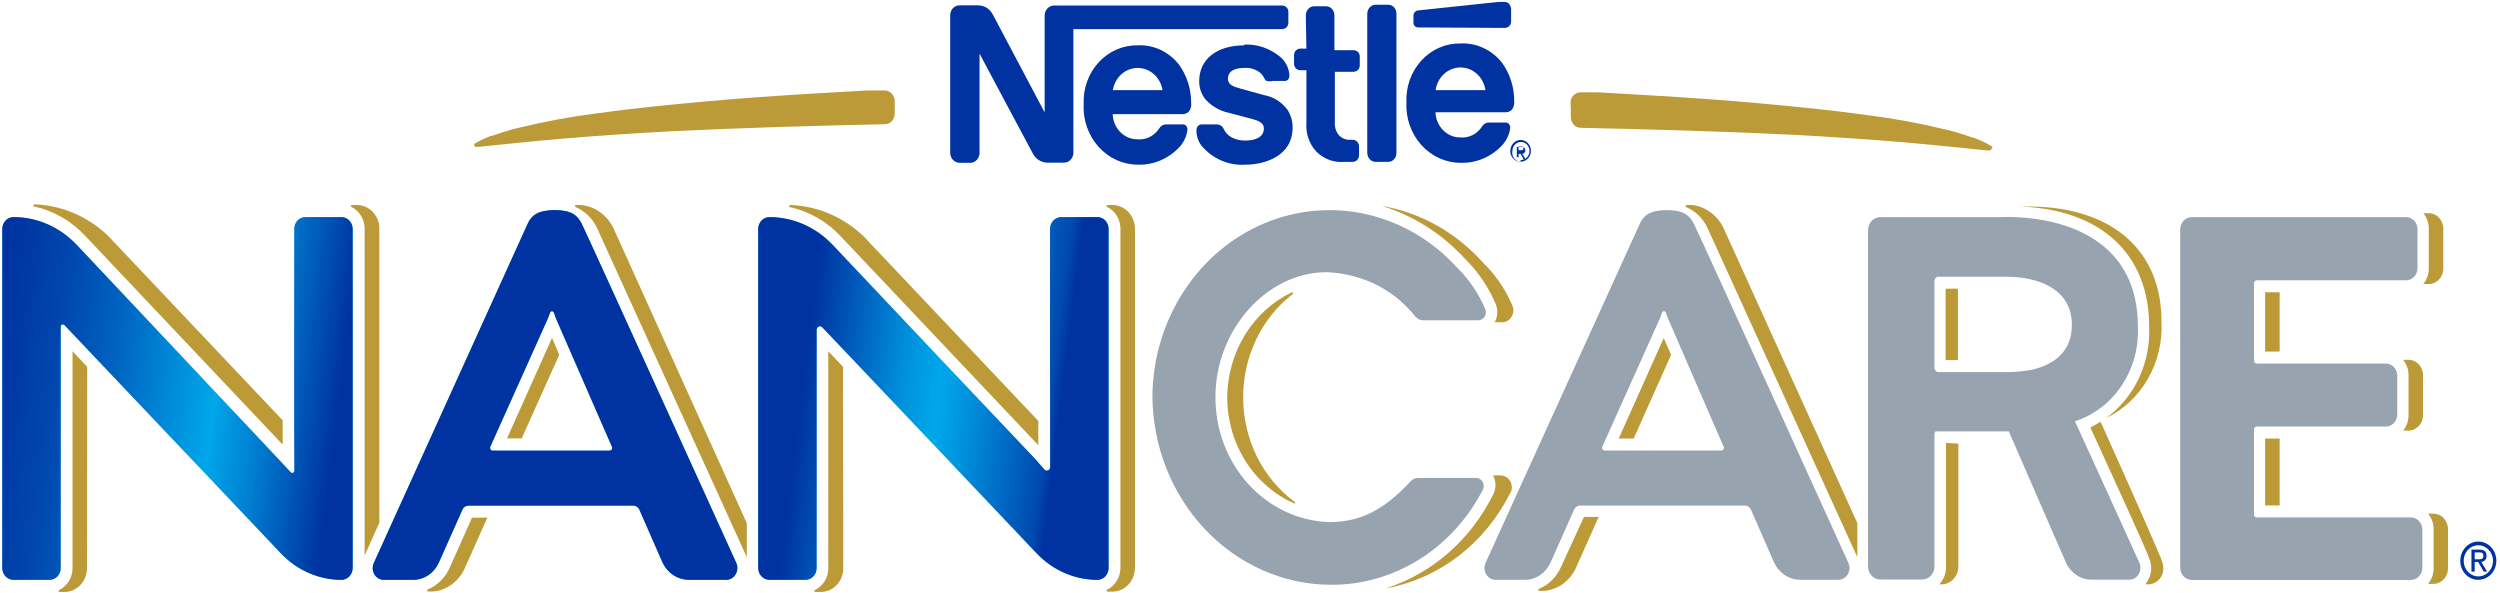 <svg width="135" height="32" viewBox="0 0 135 32" fill="none" xmlns="http://www.w3.org/2000/svg">
<path d="M15.89 12.363C15.889 12.279 15.904 12.197 15.933 12.119C15.962 12.042 16.006 11.971 16.061 11.912C16.116 11.852 16.182 11.805 16.255 11.773C16.327 11.741 16.405 11.724 16.484 11.724H18.44C18.599 11.724 18.753 11.791 18.866 11.911C18.978 12.031 19.042 12.194 19.042 12.363V30.672C19.042 30.841 18.978 31.003 18.866 31.123C18.753 31.243 18.599 31.31 18.44 31.31C17.215 31.311 16.039 30.797 15.169 29.882C15.169 29.882 3.632 17.724 3.482 17.555C3.465 17.536 3.443 17.523 3.419 17.518C3.395 17.512 3.37 17.515 3.348 17.525C3.325 17.535 3.306 17.552 3.293 17.574C3.281 17.596 3.274 17.622 3.276 17.648C3.276 17.917 3.276 30.672 3.276 30.672C3.277 30.755 3.262 30.838 3.233 30.915C3.203 30.993 3.16 31.063 3.105 31.123C3.049 31.182 2.983 31.229 2.911 31.261C2.838 31.294 2.76 31.31 2.682 31.31H0.726C0.566 31.31 0.413 31.243 0.3 31.123C0.187 31.003 0.124 30.841 0.124 30.672V12.363C0.124 12.194 0.187 12.031 0.3 11.911C0.413 11.791 0.566 11.724 0.726 11.724C1.359 11.723 1.987 11.855 2.573 12.112C3.158 12.368 3.69 12.745 4.139 13.22C4.139 13.22 15.526 25.294 15.684 25.487C15.7 25.51 15.722 25.527 15.748 25.535C15.773 25.543 15.801 25.541 15.825 25.53C15.85 25.52 15.871 25.501 15.884 25.476C15.897 25.451 15.902 25.423 15.898 25.395C15.882 25.05 15.89 12.363 15.89 12.363ZM56.711 25.218C56.712 25.258 56.701 25.297 56.681 25.329C56.66 25.362 56.631 25.388 56.596 25.402C56.562 25.417 56.524 25.42 56.488 25.411C56.452 25.402 56.419 25.382 56.394 25.353L55.927 24.815L44.959 13.22C44.052 12.264 42.825 11.726 41.547 11.724C41.387 11.724 41.234 11.791 41.121 11.911C41.008 12.031 40.945 12.194 40.945 12.363V30.672C40.945 30.841 41.008 31.003 41.121 31.123C41.234 31.243 41.387 31.31 41.547 31.31H43.502C43.581 31.31 43.659 31.294 43.732 31.261C43.804 31.229 43.87 31.182 43.925 31.123C43.98 31.063 44.024 30.993 44.053 30.915C44.083 30.838 44.097 30.755 44.096 30.672C44.096 30.672 44.096 18.009 44.096 17.816C44.096 17.777 44.106 17.738 44.127 17.705C44.147 17.672 44.176 17.647 44.211 17.632C44.245 17.618 44.283 17.614 44.319 17.623C44.355 17.632 44.388 17.652 44.413 17.682C44.54 17.824 55.982 29.882 55.982 29.882C56.855 30.798 58.033 31.311 59.261 31.31C59.42 31.31 59.573 31.243 59.686 31.123C59.799 31.003 59.862 30.841 59.862 30.672V12.363C59.862 12.194 59.799 12.031 59.686 11.911C59.573 11.791 59.42 11.724 59.261 11.724H57.305C57.145 11.724 56.992 11.791 56.879 11.911C56.766 12.031 56.703 12.194 56.703 12.363C56.703 12.363 56.703 24.975 56.711 25.218ZM39.242 31.31H37.168C36.876 31.305 36.592 31.214 36.346 31.048C36.1 30.882 35.902 30.647 35.774 30.369L34.523 27.512C34.493 27.45 34.448 27.397 34.392 27.36C34.336 27.323 34.272 27.303 34.206 27.302H25.29C25.224 27.304 25.16 27.324 25.104 27.361C25.048 27.398 25.003 27.45 24.973 27.512L23.698 30.378C23.574 30.657 23.378 30.893 23.133 31.058C22.887 31.223 22.603 31.311 22.312 31.31H20.728C20.626 31.312 20.525 31.285 20.435 31.233C20.345 31.182 20.27 31.106 20.215 31.014C20.161 30.922 20.13 30.816 20.126 30.708C20.122 30.599 20.143 30.491 20.19 30.394L28.505 12.06C28.703 11.623 29.075 11.346 29.954 11.346C30.833 11.346 31.173 11.615 31.403 12.06C31.632 12.506 39.757 30.394 39.757 30.394C39.8 30.489 39.821 30.595 39.816 30.7C39.812 30.806 39.783 30.909 39.732 30.999C39.681 31.09 39.609 31.166 39.524 31.22C39.439 31.275 39.342 31.305 39.242 31.31ZM33.042 24.118L30.088 17.345C30.022 17.198 29.964 17.046 29.914 16.892C29.908 16.867 29.894 16.845 29.874 16.829C29.855 16.814 29.831 16.805 29.807 16.805C29.783 16.805 29.759 16.814 29.74 16.829C29.721 16.845 29.707 16.867 29.7 16.892C29.647 17.046 29.587 17.198 29.518 17.345L26.477 24.118C26.467 24.141 26.462 24.166 26.463 24.192C26.464 24.218 26.471 24.242 26.484 24.264C26.496 24.286 26.514 24.304 26.535 24.317C26.556 24.329 26.58 24.336 26.604 24.336H32.899C32.925 24.339 32.951 24.335 32.974 24.323C32.997 24.312 33.017 24.294 33.032 24.272C33.046 24.25 33.055 24.224 33.057 24.196C33.059 24.169 33.053 24.142 33.042 24.118Z" fill="#00ADEE"/>
<path d="M15.89 12.363C15.889 12.279 15.904 12.197 15.933 12.119C15.962 12.042 16.006 11.971 16.061 11.912C16.116 11.852 16.182 11.805 16.255 11.773C16.327 11.741 16.405 11.724 16.484 11.724H18.44C18.599 11.724 18.753 11.791 18.866 11.911C18.978 12.031 19.042 12.194 19.042 12.363V30.672C19.042 30.841 18.978 31.003 18.866 31.123C18.753 31.243 18.599 31.31 18.44 31.31C17.215 31.311 16.039 30.797 15.169 29.882C15.169 29.882 3.632 17.724 3.482 17.555C3.465 17.536 3.443 17.523 3.419 17.518C3.395 17.512 3.37 17.515 3.348 17.525C3.325 17.535 3.306 17.552 3.293 17.574C3.281 17.596 3.274 17.622 3.276 17.648C3.276 17.917 3.276 30.672 3.276 30.672C3.277 30.755 3.262 30.838 3.233 30.915C3.203 30.993 3.16 31.063 3.105 31.123C3.049 31.182 2.983 31.229 2.911 31.261C2.838 31.294 2.76 31.31 2.682 31.31H0.726C0.566 31.31 0.413 31.243 0.3 31.123C0.187 31.003 0.124 30.841 0.124 30.672V12.363C0.124 12.194 0.187 12.031 0.3 11.911C0.413 11.791 0.566 11.724 0.726 11.724C1.359 11.723 1.987 11.855 2.573 12.112C3.158 12.368 3.69 12.745 4.139 13.22C4.139 13.22 15.526 25.294 15.684 25.487C15.7 25.51 15.722 25.527 15.748 25.535C15.773 25.543 15.801 25.541 15.825 25.53C15.85 25.52 15.871 25.501 15.884 25.476C15.897 25.451 15.902 25.423 15.898 25.395C15.882 25.05 15.89 12.363 15.89 12.363ZM56.711 25.218C56.712 25.258 56.701 25.297 56.681 25.329C56.66 25.362 56.631 25.388 56.596 25.402C56.562 25.417 56.524 25.42 56.488 25.411C56.452 25.402 56.419 25.382 56.394 25.353L55.927 24.815L44.959 13.22C44.052 12.264 42.825 11.726 41.547 11.724C41.387 11.724 41.234 11.791 41.121 11.911C41.008 12.031 40.945 12.194 40.945 12.363V30.672C40.945 30.841 41.008 31.003 41.121 31.123C41.234 31.243 41.387 31.31 41.547 31.31H43.502C43.581 31.31 43.659 31.294 43.732 31.261C43.804 31.229 43.87 31.182 43.925 31.123C43.98 31.063 44.024 30.993 44.053 30.915C44.083 30.838 44.097 30.755 44.096 30.672C44.096 30.672 44.096 18.009 44.096 17.816C44.096 17.777 44.106 17.738 44.127 17.705C44.147 17.672 44.176 17.647 44.211 17.632C44.245 17.618 44.283 17.614 44.319 17.623C44.355 17.632 44.388 17.652 44.413 17.682C44.54 17.824 55.982 29.882 55.982 29.882C56.855 30.798 58.033 31.311 59.261 31.31C59.42 31.31 59.573 31.243 59.686 31.123C59.799 31.003 59.862 30.841 59.862 30.672V12.363C59.862 12.194 59.799 12.031 59.686 11.911C59.573 11.791 59.42 11.724 59.261 11.724H57.305C57.145 11.724 56.992 11.791 56.879 11.911C56.766 12.031 56.703 12.194 56.703 12.363C56.703 12.363 56.703 24.975 56.711 25.218ZM39.242 31.31H37.168C36.876 31.305 36.592 31.214 36.346 31.048C36.1 30.882 35.902 30.647 35.774 30.369L34.523 27.512C34.493 27.45 34.448 27.397 34.392 27.36C34.336 27.323 34.272 27.303 34.206 27.302H25.29C25.224 27.304 25.16 27.324 25.104 27.361C25.048 27.398 25.003 27.45 24.973 27.512L23.698 30.378C23.574 30.657 23.378 30.893 23.133 31.058C22.887 31.223 22.603 31.311 22.312 31.31H20.728C20.626 31.312 20.525 31.285 20.435 31.233C20.345 31.182 20.27 31.106 20.215 31.014C20.161 30.922 20.13 30.816 20.126 30.708C20.122 30.599 20.143 30.491 20.19 30.394L28.505 12.06C28.703 11.623 29.075 11.346 29.954 11.346C30.833 11.346 31.173 11.615 31.403 12.06C31.632 12.506 39.757 30.394 39.757 30.394C39.8 30.489 39.821 30.595 39.816 30.7C39.812 30.806 39.783 30.909 39.732 30.999C39.681 31.09 39.609 31.166 39.524 31.22C39.439 31.275 39.342 31.305 39.242 31.31ZM33.042 24.118L30.088 17.345C30.022 17.198 29.964 17.046 29.914 16.892C29.908 16.867 29.894 16.845 29.874 16.829C29.855 16.814 29.831 16.805 29.807 16.805C29.783 16.805 29.759 16.814 29.74 16.829C29.721 16.845 29.707 16.867 29.7 16.892C29.647 17.046 29.587 17.198 29.518 17.345L26.477 24.118C26.467 24.141 26.462 24.166 26.463 24.192C26.464 24.218 26.471 24.242 26.484 24.264C26.496 24.286 26.514 24.304 26.535 24.317C26.556 24.329 26.58 24.336 26.604 24.336H32.899C32.925 24.339 32.951 24.335 32.974 24.323C32.997 24.312 33.017 24.294 33.032 24.272C33.046 24.25 33.055 24.224 33.057 24.196C33.059 24.169 33.053 24.142 33.042 24.118Z" fill="url(#paint0_linear_2550_15682)"/>
<path fill-rule="evenodd" clip-rule="evenodd" d="M132.856 30.285C132.855 30.08 132.911 29.88 133.017 29.709C133.123 29.538 133.274 29.404 133.452 29.324C133.63 29.245 133.826 29.223 134.016 29.262C134.205 29.301 134.379 29.399 134.516 29.543C134.653 29.687 134.747 29.871 134.785 30.072C134.823 30.273 134.805 30.481 134.731 30.67C134.658 30.86 134.533 31.021 134.372 31.135C134.212 31.249 134.023 31.31 133.83 31.31C133.703 31.312 133.576 31.288 133.457 31.237C133.338 31.186 133.231 31.111 133.14 31.015C133.049 30.92 132.977 30.806 132.929 30.681C132.88 30.555 132.855 30.421 132.856 30.285ZM133.83 31.125C133.987 31.125 134.14 31.076 134.27 30.984C134.401 30.891 134.502 30.76 134.562 30.607C134.622 30.453 134.638 30.284 134.607 30.121C134.577 29.958 134.501 29.808 134.39 29.691C134.28 29.573 134.139 29.494 133.985 29.461C133.831 29.429 133.672 29.445 133.527 29.509C133.383 29.572 133.259 29.68 133.172 29.818C133.085 29.956 133.039 30.119 133.039 30.285C133.039 30.508 133.122 30.722 133.271 30.879C133.419 31.037 133.62 31.125 133.83 31.125ZM133.633 30.865H133.458V29.68H133.886C134.147 29.68 134.274 29.781 134.274 30.016C134.276 30.058 134.27 30.099 134.257 30.138C134.244 30.177 134.223 30.213 134.197 30.244C134.17 30.274 134.138 30.299 134.102 30.316C134.067 30.333 134.028 30.343 133.989 30.344L134.306 30.865H134.116L133.823 30.344H133.633V30.865ZM133.83 30.201C133.973 30.201 134.1 30.201 134.1 30.008C134.1 29.815 133.973 29.831 133.862 29.831H133.633V30.201H133.823" fill="#0033A1"/>
<path d="M45.395 12.758C44.649 11.961 43.699 11.415 42.663 11.187C42.592 11.187 42.608 11.061 42.663 11.069C44.128 11.118 45.53 11.713 46.623 12.749L56.07 22.732V24.042L45.395 12.758ZM29.811 18.245L27.38 23.672H28.172L30.199 19.16L29.811 18.245ZM45.522 19.808L44.73 18.967V30.68C44.729 30.924 44.663 31.164 44.54 31.37C44.416 31.577 44.241 31.742 44.033 31.848C44.019 31.848 44.004 31.854 43.994 31.865C43.984 31.876 43.978 31.891 43.978 31.907C43.978 31.922 43.984 31.937 43.994 31.948C44.004 31.959 44.019 31.966 44.033 31.966H44.342C44.662 31.961 44.967 31.823 45.191 31.58C45.415 31.338 45.54 31.011 45.538 30.672L45.522 19.808ZM15.265 24.009V22.698L5.818 12.716C4.726 11.678 3.324 11.083 1.858 11.035C1.787 11.035 1.771 11.145 1.858 11.153C2.894 11.381 3.844 11.928 4.59 12.724L15.265 24.009ZM4.709 19.808L3.917 18.967V30.68C3.916 30.924 3.85 31.164 3.727 31.37C3.604 31.577 3.428 31.742 3.22 31.848C3.206 31.848 3.192 31.854 3.181 31.865C3.171 31.876 3.165 31.891 3.165 31.907C3.165 31.922 3.171 31.937 3.181 31.948C3.192 31.959 3.206 31.966 3.22 31.966H3.498C3.818 31.961 4.124 31.823 4.35 31.581C4.575 31.339 4.701 31.012 4.701 30.672L4.709 19.808ZM60.084 11.069H59.807C59.792 11.069 59.778 11.075 59.768 11.086C59.758 11.097 59.752 11.112 59.752 11.128C59.752 11.143 59.758 11.158 59.768 11.169C59.778 11.18 59.792 11.187 59.807 11.187C60.015 11.292 60.191 11.458 60.314 11.664C60.437 11.871 60.503 12.11 60.504 12.355V30.663C60.503 30.908 60.437 31.147 60.314 31.353C60.191 31.56 60.015 31.726 59.807 31.831C59.792 31.831 59.778 31.837 59.768 31.848C59.758 31.859 59.752 31.874 59.752 31.89C59.752 31.906 59.758 31.921 59.768 31.932C59.778 31.943 59.792 31.949 59.807 31.949H60.084C60.405 31.944 60.711 31.806 60.936 31.564C61.162 31.322 61.288 30.995 61.288 30.655V12.346C61.284 12.009 61.156 11.686 60.931 11.448C60.706 11.209 60.402 11.073 60.084 11.069ZM20.491 12.363C20.491 12.023 20.365 11.696 20.139 11.454C19.914 11.212 19.608 11.073 19.287 11.069H19.002C18.988 11.069 18.974 11.075 18.963 11.086C18.953 11.097 18.947 11.112 18.947 11.128C18.947 11.143 18.953 11.158 18.963 11.169C18.974 11.18 18.988 11.187 19.002 11.187C19.209 11.293 19.382 11.46 19.504 11.666C19.626 11.873 19.691 12.111 19.691 12.355V30L20.483 28.227V12.321L20.491 12.363ZM25.488 27.958L24.284 30.655C24.048 31.186 23.633 31.602 23.12 31.823C23.049 31.823 23.033 31.94 23.12 31.94H23.389C23.759 31.907 24.114 31.77 24.418 31.542C24.721 31.315 24.962 31.006 25.116 30.646L26.319 27.949L25.488 27.958ZM33.145 12.363C32.98 12.002 32.728 11.692 32.416 11.465C32.103 11.238 31.741 11.102 31.363 11.069H31.094C31.031 11.069 31.047 11.161 31.094 11.187C31.607 11.407 32.022 11.824 32.258 12.355L40.327 30.084V28.252L33.145 12.363Z" fill="#BB9A37"/>
<path d="M105.973 7.204C106.171 7.263 106.353 7.322 106.519 7.389L105.973 7.204ZM107.082 7.624L107.248 7.708L107.414 7.8L107.09 7.624H107.082ZM107.248 7.708L107.082 7.624L107.248 7.708ZM107.501 7.884C107.486 7.861 107.464 7.843 107.438 7.834L107.272 7.742L107.105 7.658C106.939 7.574 106.765 7.515 106.599 7.439H106.543L105.997 7.254L105.347 7.061L104.991 6.977C103.632 6.65 102.257 6.397 100.873 6.221C98.933 5.952 96.993 5.759 95.045 5.582C93.097 5.406 91.157 5.271 89.209 5.154L86.287 4.986H85.551H85.369C85.29 4.98 85.211 4.994 85.139 5.028C85.064 5.061 84.997 5.111 84.942 5.175C84.887 5.239 84.846 5.315 84.822 5.397C84.808 5.54 84.808 5.683 84.822 5.826V6.212C84.806 6.372 84.843 6.532 84.925 6.666C84.972 6.737 85.033 6.795 85.105 6.836C85.176 6.877 85.256 6.899 85.337 6.901C89.241 6.985 93.145 7.095 97.033 7.288C98.989 7.397 100.937 7.523 102.877 7.691C103.851 7.775 104.817 7.868 105.791 7.969L107.248 8.12H107.422C107.431 8.124 107.44 8.127 107.45 8.127C107.459 8.127 107.469 8.124 107.478 8.12C107.494 8.113 107.507 8.102 107.517 8.087C107.527 8.072 107.533 8.054 107.533 8.036C107.552 8.031 107.568 8.019 107.579 8.002C107.589 7.984 107.593 7.963 107.588 7.943C107.584 7.923 107.573 7.906 107.556 7.895C107.54 7.884 107.52 7.88 107.501 7.884ZM25.67 7.8L25.836 7.708L26.002 7.624L25.67 7.8ZM26.565 7.389L27.111 7.204L26.565 7.389ZM25.994 7.624L25.828 7.708L25.994 7.624ZM48.285 5.297C48.264 5.213 48.224 5.135 48.169 5.071C48.114 5.007 48.045 4.957 47.969 4.927C47.897 4.893 47.818 4.879 47.739 4.885H47.557H46.821L43.899 5.053C41.951 5.17 40.003 5.305 38.063 5.481C36.123 5.658 34.175 5.851 32.234 6.12C30.85 6.296 29.476 6.549 28.117 6.876L27.76 6.96L27.111 7.153L26.565 7.338H26.509C26.343 7.414 26.169 7.473 26.002 7.557L25.836 7.641L25.67 7.733C25.644 7.742 25.622 7.76 25.607 7.784C25.602 7.793 25.6 7.803 25.6 7.813C25.6 7.823 25.602 7.833 25.607 7.842C25.608 7.86 25.615 7.877 25.624 7.892C25.634 7.906 25.647 7.918 25.662 7.926C25.671 7.931 25.68 7.933 25.69 7.933C25.699 7.933 25.709 7.931 25.717 7.926H25.892L27.349 7.775C28.323 7.674 29.289 7.582 30.263 7.498C32.203 7.33 34.151 7.204 36.107 7.095C39.995 6.901 43.899 6.792 47.803 6.708C47.884 6.706 47.964 6.684 48.035 6.643C48.107 6.602 48.168 6.544 48.214 6.473C48.297 6.339 48.333 6.178 48.317 6.019V5.633C48.321 5.52 48.316 5.408 48.301 5.297H48.285Z" fill="#BB9A37"/>
<path d="M56.529 0.499C56.486 0.552 56.453 0.613 56.433 0.679C56.413 0.746 56.405 0.816 56.411 0.885V6.07L53.608 0.776C53.526 0.629 53.412 0.505 53.275 0.415C53.11 0.32 52.923 0.277 52.736 0.289H51.858C51.778 0.282 51.697 0.295 51.623 0.327C51.549 0.36 51.483 0.41 51.43 0.474C51.345 0.585 51.303 0.726 51.311 0.869V8.204C51.303 8.346 51.346 8.487 51.43 8.599C51.482 8.664 51.548 8.716 51.622 8.75C51.696 8.783 51.777 8.798 51.858 8.792H52.356C52.436 8.798 52.516 8.784 52.589 8.75C52.662 8.717 52.726 8.665 52.776 8.599C52.863 8.489 52.906 8.347 52.895 8.204V2.893C52.895 2.893 55.666 8.103 55.777 8.296C55.856 8.445 55.971 8.569 56.111 8.654C56.25 8.74 56.408 8.785 56.569 8.784H57.424C57.504 8.789 57.583 8.775 57.656 8.741C57.729 8.707 57.794 8.656 57.844 8.59C57.931 8.48 57.974 8.339 57.963 8.195V1.574H69.207C69.302 1.579 69.395 1.546 69.469 1.482C69.505 1.444 69.534 1.398 69.552 1.347C69.57 1.296 69.576 1.242 69.572 1.188V0.684C69.576 0.63 69.57 0.575 69.552 0.524C69.534 0.473 69.505 0.427 69.469 0.39C69.395 0.326 69.302 0.293 69.207 0.297H56.957C56.877 0.291 56.796 0.305 56.721 0.339C56.647 0.372 56.581 0.424 56.529 0.49V0.499ZM61.431 2.448C61.04 2.441 60.651 2.519 60.289 2.677C59.927 2.835 59.6 3.07 59.327 3.368C59.054 3.665 58.841 4.019 58.702 4.407C58.563 4.795 58.5 5.209 58.517 5.624C58.497 6.045 58.557 6.466 58.695 6.861C58.832 7.256 59.044 7.618 59.318 7.923C59.591 8.229 59.92 8.473 60.284 8.639C60.649 8.806 61.042 8.892 61.439 8.893C61.865 8.907 62.288 8.826 62.683 8.655C63.077 8.484 63.433 8.227 63.728 7.901C63.94 7.653 64.078 7.343 64.124 7.011C64.126 6.939 64.106 6.868 64.068 6.809C64.041 6.776 64.006 6.751 63.968 6.734C63.929 6.718 63.888 6.712 63.846 6.717H62.975C62.901 6.715 62.828 6.733 62.763 6.77C62.698 6.806 62.643 6.861 62.603 6.927C62.477 7.125 62.304 7.285 62.101 7.39C61.898 7.494 61.672 7.54 61.447 7.523C61.097 7.532 60.757 7.394 60.502 7.14C60.247 6.885 60.097 6.533 60.085 6.162H63.823C63.888 6.168 63.954 6.16 64.017 6.138C64.079 6.117 64.137 6.082 64.187 6.036C64.241 5.973 64.281 5.898 64.304 5.817C64.328 5.735 64.334 5.65 64.322 5.566C64.327 4.801 64.087 4.057 63.641 3.457C63.369 3.121 63.029 2.856 62.646 2.681C62.263 2.507 61.847 2.427 61.431 2.448ZM67.196 2.448C65.723 2.448 64.757 3.188 64.757 4.381C64.752 4.765 64.888 5.136 65.137 5.414C65.478 5.764 65.907 6.001 66.372 6.095L67.608 6.422C67.948 6.515 68.249 6.624 68.249 6.935C68.249 7.422 67.766 7.59 67.243 7.59C66.992 7.597 66.742 7.539 66.515 7.422C66.365 7.343 66.237 7.224 66.143 7.078C66.064 6.943 66.04 6.843 65.913 6.775C65.823 6.727 65.721 6.707 65.62 6.717H64.931C64.883 6.712 64.834 6.719 64.788 6.738C64.743 6.757 64.702 6.787 64.67 6.826C64.624 6.901 64.602 6.989 64.606 7.078C64.611 7.355 64.7 7.623 64.86 7.843C65.154 8.198 65.521 8.478 65.933 8.66C66.345 8.842 66.79 8.922 67.236 8.893C68.312 8.893 69.801 8.422 69.801 6.893C69.807 6.53 69.698 6.175 69.492 5.885C69.18 5.488 68.745 5.223 68.265 5.137L67.046 4.801C66.539 4.666 66.309 4.566 66.309 4.238C66.309 3.91 66.57 3.667 67.196 3.667C67.53 3.64 67.86 3.755 68.115 3.986C68.289 4.188 68.257 4.288 68.4 4.372C68.509 4.397 68.623 4.397 68.732 4.372H69.334C69.374 4.378 69.414 4.373 69.453 4.36C69.491 4.347 69.526 4.326 69.556 4.297C69.612 4.22 69.637 4.124 69.627 4.028C69.609 3.839 69.555 3.655 69.468 3.489C69.38 3.323 69.262 3.177 69.12 3.062C68.572 2.609 67.89 2.377 67.196 2.406V2.448ZM70.546 2.625H70.245C70.15 2.621 70.057 2.653 69.983 2.717C69.946 2.755 69.918 2.801 69.9 2.852C69.882 2.903 69.876 2.957 69.88 3.011V3.406C69.876 3.46 69.882 3.515 69.9 3.566C69.918 3.616 69.946 3.662 69.983 3.7C70.057 3.764 70.15 3.797 70.245 3.793H70.546V6.641C70.525 6.925 70.562 7.21 70.656 7.476C70.748 7.743 70.895 7.986 71.084 8.187C71.28 8.383 71.512 8.534 71.765 8.629C72.019 8.725 72.288 8.763 72.557 8.742H73.016C73.111 8.746 73.204 8.713 73.278 8.649C73.316 8.611 73.347 8.564 73.366 8.511C73.385 8.459 73.393 8.403 73.388 8.347V7.935C73.392 7.88 73.383 7.825 73.364 7.775C73.345 7.724 73.315 7.678 73.278 7.641C73.204 7.577 73.111 7.544 73.016 7.548H72.953C72.84 7.559 72.727 7.545 72.619 7.507C72.511 7.469 72.412 7.409 72.327 7.33C72.24 7.235 72.173 7.122 72.13 6.997C72.088 6.872 72.072 6.739 72.082 6.607V3.877H73.064C73.159 3.881 73.251 3.848 73.325 3.784C73.362 3.747 73.39 3.701 73.408 3.65C73.426 3.599 73.433 3.544 73.428 3.49V3.095C73.433 3.041 73.426 2.987 73.408 2.936C73.39 2.885 73.362 2.839 73.325 2.801C73.251 2.737 73.159 2.705 73.064 2.709H72.058V0.852C72.064 0.726 72.025 0.603 71.947 0.507C71.904 0.452 71.85 0.408 71.788 0.379C71.726 0.349 71.658 0.336 71.591 0.339H70.981C70.913 0.336 70.846 0.349 70.784 0.379C70.722 0.408 70.668 0.452 70.625 0.507C70.551 0.605 70.511 0.727 70.514 0.852L70.546 2.625ZM73.832 8.229C73.829 8.354 73.868 8.476 73.943 8.573C73.987 8.629 74.043 8.673 74.106 8.702C74.17 8.731 74.238 8.745 74.307 8.742H74.94C75.009 8.745 75.078 8.731 75.141 8.702C75.204 8.673 75.26 8.629 75.305 8.573C75.376 8.475 75.412 8.353 75.408 8.229V0.768C75.412 0.644 75.376 0.522 75.305 0.423C75.26 0.368 75.204 0.324 75.141 0.294C75.078 0.265 75.009 0.252 74.94 0.255H74.307C74.238 0.252 74.17 0.265 74.106 0.294C74.043 0.324 73.987 0.368 73.943 0.423C73.868 0.521 73.829 0.643 73.832 0.768V8.229ZM60.093 4.868C60.148 4.532 60.312 4.228 60.558 4.008C60.803 3.789 61.114 3.668 61.435 3.668C61.756 3.668 62.067 3.789 62.313 4.008C62.558 4.228 62.723 4.532 62.777 4.868H60.093ZM81.236 1.507C81.331 1.511 81.424 1.478 81.497 1.415C81.534 1.377 81.562 1.331 81.58 1.28C81.598 1.229 81.605 1.175 81.6 1.121V0.591C81.608 0.524 81.602 0.456 81.585 0.391C81.567 0.326 81.537 0.266 81.497 0.213C81.463 0.176 81.423 0.147 81.377 0.129C81.332 0.11 81.284 0.101 81.236 0.104H80.911L76.627 0.558C76.585 0.555 76.544 0.562 76.505 0.578C76.466 0.594 76.431 0.619 76.403 0.651C76.374 0.683 76.352 0.722 76.339 0.763C76.326 0.805 76.322 0.85 76.326 0.894V1.188C76.322 1.226 76.326 1.264 76.337 1.3C76.347 1.336 76.366 1.37 76.389 1.398C76.417 1.428 76.45 1.451 76.487 1.466C76.524 1.481 76.564 1.486 76.603 1.482L81.236 1.507ZM78.86 2.347C78.469 2.34 78.08 2.418 77.718 2.576C77.356 2.734 77.029 2.969 76.756 3.267C76.483 3.564 76.27 3.918 76.131 4.306C75.992 4.694 75.929 5.109 75.946 5.523C75.926 5.945 75.986 6.366 76.124 6.762C76.263 7.158 76.475 7.52 76.749 7.826C77.023 8.131 77.353 8.375 77.719 8.541C78.085 8.707 78.478 8.793 78.876 8.792C79.3 8.805 79.723 8.724 80.115 8.553C80.508 8.382 80.863 8.126 81.157 7.8C81.369 7.552 81.507 7.242 81.552 6.91C81.555 6.838 81.535 6.767 81.497 6.708C81.47 6.675 81.435 6.65 81.397 6.634C81.358 6.618 81.317 6.611 81.275 6.616H80.412C80.337 6.612 80.262 6.63 80.196 6.667C80.129 6.703 80.073 6.758 80.032 6.826C79.906 7.024 79.733 7.184 79.53 7.289C79.327 7.394 79.101 7.44 78.876 7.422C78.526 7.429 78.188 7.291 77.934 7.036C77.679 6.782 77.528 6.432 77.514 6.061H81.267C81.333 6.067 81.399 6.059 81.462 6.037C81.524 6.016 81.582 5.981 81.632 5.935C81.684 5.871 81.723 5.796 81.746 5.715C81.769 5.634 81.776 5.549 81.766 5.465C81.772 4.7 81.532 3.956 81.085 3.356C80.811 3.02 80.468 2.754 80.082 2.579C79.697 2.405 79.279 2.325 78.86 2.347ZM77.522 4.868C77.571 4.527 77.734 4.216 77.981 3.991C78.228 3.766 78.543 3.643 78.868 3.643C79.193 3.643 79.508 3.766 79.755 3.991C80.002 4.216 80.165 4.527 80.214 4.868H77.522ZM81.56 8.153C81.559 8.037 81.59 7.922 81.65 7.824C81.71 7.727 81.796 7.65 81.897 7.604C81.998 7.558 82.11 7.545 82.218 7.567C82.326 7.589 82.425 7.644 82.504 7.726C82.582 7.808 82.636 7.913 82.658 8.027C82.68 8.141 82.669 8.26 82.628 8.368C82.586 8.476 82.515 8.568 82.424 8.633C82.332 8.698 82.225 8.733 82.115 8.733C81.981 8.737 81.851 8.688 81.749 8.597C81.647 8.506 81.58 8.378 81.56 8.237V8.153ZM82.115 8.641C82.206 8.644 82.296 8.618 82.374 8.567C82.452 8.515 82.513 8.441 82.55 8.352C82.587 8.263 82.599 8.165 82.583 8.069C82.567 7.973 82.525 7.885 82.461 7.815C82.397 7.745 82.316 7.697 82.226 7.677C82.137 7.657 82.043 7.665 81.959 7.702C81.874 7.738 81.801 7.801 81.75 7.881C81.699 7.961 81.671 8.056 81.671 8.153C81.657 8.223 81.657 8.295 81.673 8.364C81.689 8.434 81.719 8.498 81.762 8.553C81.805 8.609 81.859 8.652 81.92 8.682C81.981 8.712 82.048 8.726 82.115 8.725V8.641ZM82.004 8.489H81.909V7.935H82.146C82.297 7.935 82.368 7.994 82.368 8.12C82.369 8.144 82.366 8.168 82.358 8.19C82.35 8.212 82.338 8.233 82.322 8.25C82.307 8.267 82.288 8.281 82.267 8.29C82.247 8.3 82.224 8.305 82.202 8.305L82.384 8.599H82.273L82.115 8.313H82.004V8.489ZM82.115 8.111C82.194 8.111 82.265 8.111 82.265 8.011C82.265 7.91 82.194 7.91 82.131 7.91H82.004V8.111H82.115Z" fill="#0033A1"/>
<path d="M84.292 30.621C84.056 31.152 83.64 31.569 83.128 31.789C83.057 31.789 83.041 31.907 83.128 31.907H83.397C83.767 31.873 84.122 31.736 84.426 31.508C84.729 31.281 84.97 30.972 85.123 30.613L86.327 27.916H85.535L84.292 30.621Z" fill="#BB9A37"/>
<path d="M91.371 11.069H91.062C91.007 11.069 91.023 11.161 91.062 11.187C91.575 11.407 91.99 11.824 92.226 12.354L100.295 30.083V28.243L93.089 12.354C92.929 12.004 92.687 11.702 92.386 11.477C92.086 11.252 91.737 11.112 91.371 11.069Z" fill="#BB9A37"/>
<path d="M105.751 23.958V30.621C105.744 30.874 105.644 31.114 105.472 31.288C105.3 31.463 105.07 31.559 104.832 31.554H104.721C104.836 31.435 104.928 31.292 104.99 31.135C105.053 30.978 105.085 30.809 105.085 30.638V23.916L105.751 23.958Z" fill="#BB9A37"/>
<path d="M87.411 23.681H88.219L90.238 19.16L89.842 18.253L87.411 23.681Z" fill="#BB9A37"/>
<path d="M67.132 21.446C67.131 20.361 67.372 19.291 67.836 18.324C68.3 17.358 68.973 16.521 69.801 15.884C69.812 15.877 69.821 15.866 69.825 15.852C69.828 15.839 69.827 15.825 69.821 15.812C69.814 15.8 69.804 15.791 69.791 15.787C69.778 15.783 69.765 15.784 69.753 15.791C68.722 16.283 67.845 17.079 67.227 18.085C66.61 19.09 66.277 20.263 66.269 21.463C66.272 22.694 66.619 23.896 67.268 24.916C67.917 25.937 68.837 26.73 69.912 27.193C69.92 27.189 69.927 27.183 69.932 27.175C69.938 27.166 69.94 27.157 69.94 27.147C69.94 27.137 69.938 27.128 69.932 27.119C69.927 27.111 69.92 27.105 69.912 27.101C69.051 26.468 68.348 25.623 67.864 24.638C67.379 23.652 67.128 22.557 67.132 21.446Z" fill="#BB9A37"/>
<path d="M81.56 26.605C80.894 27.943 79.95 29.102 78.799 29.995C77.648 30.887 76.32 31.49 74.916 31.756H74.876C76.101 31.36 77.24 30.71 78.226 29.845C79.213 28.98 80.028 27.916 80.625 26.714C80.711 26.555 80.756 26.376 80.756 26.193C80.756 26.011 80.711 25.831 80.625 25.672H81.037C81.14 25.674 81.241 25.703 81.33 25.757C81.42 25.811 81.495 25.888 81.549 25.981C81.602 26.074 81.633 26.18 81.638 26.289C81.642 26.398 81.621 26.507 81.576 26.605H81.56Z" fill="#BB9A37"/>
<path d="M80.095 14.195C78.637 12.558 76.711 11.477 74.615 11.119C74.615 11.119 74.615 11.119 74.615 11.119C76.323 11.64 77.874 12.625 79.113 13.976C79.802 14.656 80.359 15.472 80.752 16.379C80.826 16.54 80.861 16.718 80.854 16.897C80.847 17.076 80.799 17.25 80.713 17.404H81.117C81.218 17.405 81.319 17.378 81.408 17.324C81.497 17.271 81.571 17.195 81.623 17.102C81.68 17.012 81.714 16.909 81.721 16.801C81.728 16.693 81.708 16.585 81.663 16.488C81.291 15.62 80.758 14.839 80.095 14.195Z" fill="#BB9A37"/>
<path d="M105.728 15.589H105.062V19.446H105.728V15.589Z" fill="#BB9A37"/>
<path d="M116.054 17.606C116.101 18.575 115.912 19.541 115.506 20.411C115.099 21.28 114.489 22.024 113.734 22.572C114.671 22.123 115.458 21.384 115.991 20.451C116.524 19.517 116.778 18.435 116.719 17.346C116.719 13.573 114.13 11.254 109.814 11.153C109.624 11.153 109.062 11.153 109.062 11.153C113.449 11.296 116.054 13.732 116.054 17.606Z" fill="#BB9A37"/>
<path d="M130.014 19.429H129.768C129.96 19.662 130.064 19.961 130.061 20.27V22.412C130.063 22.721 129.959 23.02 129.768 23.252H130.014C130.121 23.258 130.228 23.241 130.329 23.201C130.429 23.161 130.521 23.1 130.599 23.022C130.677 22.943 130.739 22.849 130.781 22.744C130.823 22.639 130.845 22.526 130.845 22.412V20.27C130.845 20.156 130.823 20.043 130.781 19.938C130.739 19.833 130.677 19.739 130.599 19.66C130.521 19.581 130.429 19.521 130.329 19.481C130.228 19.441 130.121 19.424 130.014 19.429Z" fill="#BB9A37"/>
<path d="M131.36 27.739H131.114C131.312 27.968 131.419 28.269 131.415 28.579V30.688C131.418 30.999 131.31 31.299 131.114 31.529H131.36C131.467 31.534 131.574 31.517 131.675 31.477C131.776 31.437 131.868 31.377 131.945 31.298C132.023 31.219 132.085 31.125 132.127 31.02C132.17 30.915 132.191 30.802 132.191 30.688V28.579C132.191 28.465 132.17 28.353 132.127 28.248C132.085 28.143 132.023 28.049 131.945 27.97C131.868 27.891 131.776 27.83 131.675 27.791C131.574 27.751 131.467 27.733 131.36 27.739Z" fill="#BB9A37"/>
<path d="M131.938 14.497V12.354C131.938 12.241 131.917 12.128 131.875 12.023C131.832 11.918 131.77 11.824 131.693 11.745C131.615 11.666 131.523 11.605 131.422 11.566C131.321 11.526 131.214 11.509 131.107 11.514H130.861C131.052 11.747 131.156 12.046 131.154 12.354V14.497C131.157 14.807 131.05 15.107 130.854 15.337H131.107C131.214 15.343 131.321 15.326 131.422 15.286C131.523 15.246 131.615 15.185 131.693 15.107C131.77 15.028 131.832 14.934 131.875 14.829C131.917 14.724 131.938 14.611 131.938 14.497Z" fill="#BB9A37"/>
<path d="M113.432 22.773C113.25 22.883 113.076 22.984 112.878 23.084C114.573 26.781 116.045 30.016 116.045 30.126C116.135 30.319 116.176 30.533 116.165 30.748C116.154 30.963 116.091 31.171 115.982 31.352C115.942 31.425 115.894 31.492 115.84 31.554H116.006C116.145 31.551 116.281 31.512 116.403 31.441C116.524 31.369 116.627 31.266 116.703 31.142C116.774 31.017 116.815 30.874 116.822 30.727C116.829 30.581 116.801 30.435 116.742 30.302C116.75 30.209 115.198 26.706 113.432 22.773Z" fill="#BB9A37"/>
<path d="M123.101 23.681H122.317V27.294H123.101V23.681Z" fill="#BB9A37"/>
<path d="M123.101 15.783H122.317V18.984H123.101V15.783Z" fill="#BB9A37"/>
<path d="M117.732 30.68V12.354C117.741 12.18 117.813 12.016 117.935 11.898C118.057 11.78 118.217 11.717 118.382 11.724H129.903C129.985 11.721 130.066 11.735 130.142 11.764C130.218 11.794 130.288 11.84 130.347 11.898C130.407 11.957 130.455 12.027 130.489 12.106C130.523 12.184 130.542 12.268 130.545 12.354V14.497C130.543 14.584 130.525 14.669 130.491 14.749C130.458 14.828 130.41 14.899 130.35 14.959C130.29 15.018 130.22 15.064 130.143 15.095C130.067 15.125 129.985 15.139 129.903 15.136H121.866C121.829 15.135 121.793 15.15 121.765 15.176C121.737 15.203 121.719 15.239 121.716 15.278V19.48C121.718 19.52 121.734 19.559 121.762 19.587C121.79 19.615 121.827 19.631 121.866 19.631H128.811C128.892 19.628 128.973 19.641 129.049 19.671C129.125 19.701 129.195 19.746 129.254 19.805C129.314 19.863 129.362 19.934 129.396 20.012C129.43 20.09 129.449 20.175 129.452 20.261V22.404C129.449 22.49 129.43 22.574 129.396 22.653C129.362 22.731 129.314 22.801 129.254 22.86C129.195 22.918 129.125 22.964 129.049 22.994C128.973 23.024 128.892 23.037 128.811 23.034H121.866C121.827 23.034 121.79 23.049 121.762 23.078C121.734 23.106 121.718 23.144 121.716 23.185V27.79C121.718 27.831 121.734 27.869 121.762 27.897C121.79 27.925 121.827 27.941 121.866 27.941H130.157C130.321 27.934 130.482 27.996 130.604 28.114C130.725 28.232 130.798 28.396 130.806 28.571V30.688C130.798 30.863 130.725 31.027 130.604 31.145C130.482 31.263 130.321 31.325 130.157 31.319H118.382C118.3 31.322 118.218 31.308 118.14 31.278C118.063 31.248 117.993 31.201 117.932 31.142C117.872 31.083 117.823 31.012 117.789 30.932C117.755 30.853 117.735 30.767 117.732 30.68ZM76.642 25.807H79.699C79.77 25.805 79.84 25.822 79.903 25.857C79.966 25.893 80.019 25.945 80.057 26.008C80.095 26.071 80.117 26.144 80.121 26.219C80.125 26.294 80.111 26.369 80.079 26.437C79.273 28.004 78.081 29.31 76.631 30.215C75.181 31.121 73.526 31.592 71.844 31.579C69.299 31.564 66.862 30.484 65.062 28.574C63.263 26.665 62.245 24.079 62.23 21.379C62.252 19.367 62.837 17.408 63.911 15.75C64.984 14.092 66.498 12.809 68.259 12.066C70.021 11.322 71.951 11.151 73.804 11.573C75.658 11.995 77.351 12.993 78.67 14.438C79.315 15.067 79.834 15.827 80.198 16.673C80.228 16.741 80.24 16.814 80.236 16.888C80.231 16.962 80.208 17.034 80.17 17.096C80.132 17.158 80.08 17.209 80.018 17.244C79.957 17.279 79.888 17.296 79.818 17.295H76.856C76.777 17.297 76.699 17.281 76.626 17.247C76.554 17.214 76.489 17.164 76.437 17.102C75.796 16.293 74.981 15.659 74.061 15.253C73.288 14.917 72.465 14.729 71.63 14.699C68.399 14.699 65.635 17.825 65.635 21.421C65.622 23.175 66.256 24.865 67.401 26.131C68.546 27.396 70.112 28.136 71.765 28.193C73.451 28.193 74.718 27.563 76.215 25.949C76.334 25.844 76.488 25.793 76.642 25.807ZM99.812 30.394C99.812 30.394 91.696 12.506 91.458 12.06C91.221 11.615 90.888 11.346 90.009 11.346C89.13 11.346 88.758 11.623 88.56 12.06L80.222 30.394C80.178 30.491 80.157 30.599 80.163 30.706C80.168 30.814 80.2 30.918 80.253 31.01C80.307 31.101 80.382 31.177 80.47 31.229C80.559 31.282 80.659 31.309 80.76 31.31H82.344C82.635 31.311 82.919 31.223 83.165 31.058C83.41 30.893 83.606 30.657 83.73 30.378L85.005 27.512C85.033 27.449 85.078 27.396 85.134 27.358C85.19 27.321 85.255 27.302 85.321 27.302H94.23C94.296 27.303 94.36 27.323 94.416 27.36C94.472 27.397 94.517 27.45 94.547 27.512L95.798 30.369C95.926 30.647 96.124 30.882 96.37 31.048C96.616 31.214 96.9 31.305 97.191 31.31H99.266C99.368 31.311 99.469 31.284 99.559 31.232C99.648 31.18 99.724 31.105 99.779 31.013C99.834 30.922 99.865 30.817 99.871 30.708C99.877 30.6 99.857 30.492 99.812 30.394ZM92.947 24.328H86.652C86.629 24.327 86.606 24.32 86.586 24.308C86.566 24.296 86.549 24.279 86.536 24.258C86.524 24.238 86.516 24.214 86.514 24.189C86.512 24.165 86.516 24.14 86.525 24.118L89.566 17.345C89.634 17.198 89.695 17.046 89.748 16.892C89.754 16.867 89.768 16.845 89.788 16.829C89.807 16.814 89.831 16.805 89.855 16.805C89.879 16.805 89.903 16.814 89.922 16.829C89.941 16.845 89.955 16.867 89.962 16.892C90.012 17.046 90.07 17.198 90.136 17.345L93.074 24.118C93.085 24.14 93.091 24.165 93.09 24.191C93.089 24.216 93.081 24.241 93.068 24.262C93.055 24.284 93.037 24.301 93.016 24.313C92.995 24.324 92.971 24.329 92.947 24.328ZM115.531 30.403C115.531 30.403 113.9 26.79 112.047 22.748C113.074 22.419 113.967 21.733 114.583 20.8C115.199 19.868 115.502 18.743 115.444 17.606C115.444 13.304 112.047 11.834 108.745 11.724C108.552 11.711 108.359 11.711 108.167 11.724H101.563C101.387 11.717 101.217 11.784 101.088 11.91C100.959 12.036 100.882 12.211 100.874 12.396V30.621C100.882 30.807 100.959 30.982 101.088 31.108C101.217 31.233 101.387 31.3 101.563 31.293H103.772C103.947 31.3 104.118 31.233 104.247 31.108C104.376 30.982 104.453 30.807 104.461 30.621V23.446C104.462 23.39 104.482 23.337 104.516 23.294H108.476C109.418 25.445 111.556 30.369 111.556 30.369C111.681 30.649 111.878 30.885 112.125 31.05C112.372 31.216 112.658 31.303 112.95 31.302H115.024C115.121 31.295 115.215 31.263 115.297 31.209C115.38 31.155 115.449 31.081 115.499 30.993C115.548 30.904 115.577 30.805 115.583 30.702C115.589 30.599 115.571 30.497 115.531 30.403ZM109.711 19.967C109.251 20.054 108.784 20.096 108.317 20.093H104.69C104.661 20.094 104.632 20.089 104.605 20.078C104.578 20.068 104.553 20.051 104.531 20.03C104.51 20.009 104.493 19.984 104.481 19.956C104.469 19.927 104.462 19.897 104.461 19.866V15.169C104.462 15.138 104.469 15.108 104.481 15.08C104.493 15.052 104.51 15.026 104.531 15.005C104.553 14.984 104.578 14.968 104.605 14.957C104.632 14.946 104.661 14.941 104.69 14.942H108.317C110.043 14.942 111.881 15.581 111.881 17.547C111.881 18.992 110.914 19.698 109.711 19.967Z" fill="#97A3AE"/>
<defs>
<linearGradient id="paint0_linear_2550_15682" x1="-0.09" y1="17.312" x2="59.961" y2="24.767" gradientUnits="userSpaceOnUse">
<stop stop-color="#0033A1"/>
<stop offset="0.02" stop-color="#0033A1" stop-opacity="0.95"/>
<stop offset="0.06" stop-color="#0033A1" stop-opacity="0.82"/>
<stop offset="0.11" stop-color="#0033A1" stop-opacity="0.59"/>
<stop offset="0.16" stop-color="#0033A1" stop-opacity="0.29"/>
<stop offset="0.2" stop-color="#0033A1" stop-opacity="0.05"/>
<stop offset="0.21" stop-color="#0033A1" stop-opacity="0.14"/>
<stop offset="0.24" stop-color="#0033A1" stop-opacity="0.37"/>
<stop offset="0.28" stop-color="#0033A1" stop-opacity="0.73"/>
<stop offset="0.31" stop-color="#0033A1"/>
<stop offset="0.49" stop-color="#0033A1"/>
<stop offset="0.72" stop-color="#0033A1"/>
<stop offset="0.76" stop-color="#0033A1" stop-opacity="0.65"/>
<stop offset="0.81" stop-color="#0033A1" stop-opacity="0.22"/>
<stop offset="0.84" stop-color="#0033A1" stop-opacity="0.05"/>
<stop offset="0.85" stop-color="#0033A1" stop-opacity="0.1"/>
<stop offset="0.87" stop-color="#0033A1" stop-opacity="0.25"/>
<stop offset="0.9" stop-color="#0033A1" stop-opacity="0.49"/>
<stop offset="0.94" stop-color="#0033A1" stop-opacity="0.82"/>
<stop offset="0.95" stop-color="#0033A1"/>
</linearGradient>
</defs>
</svg>
